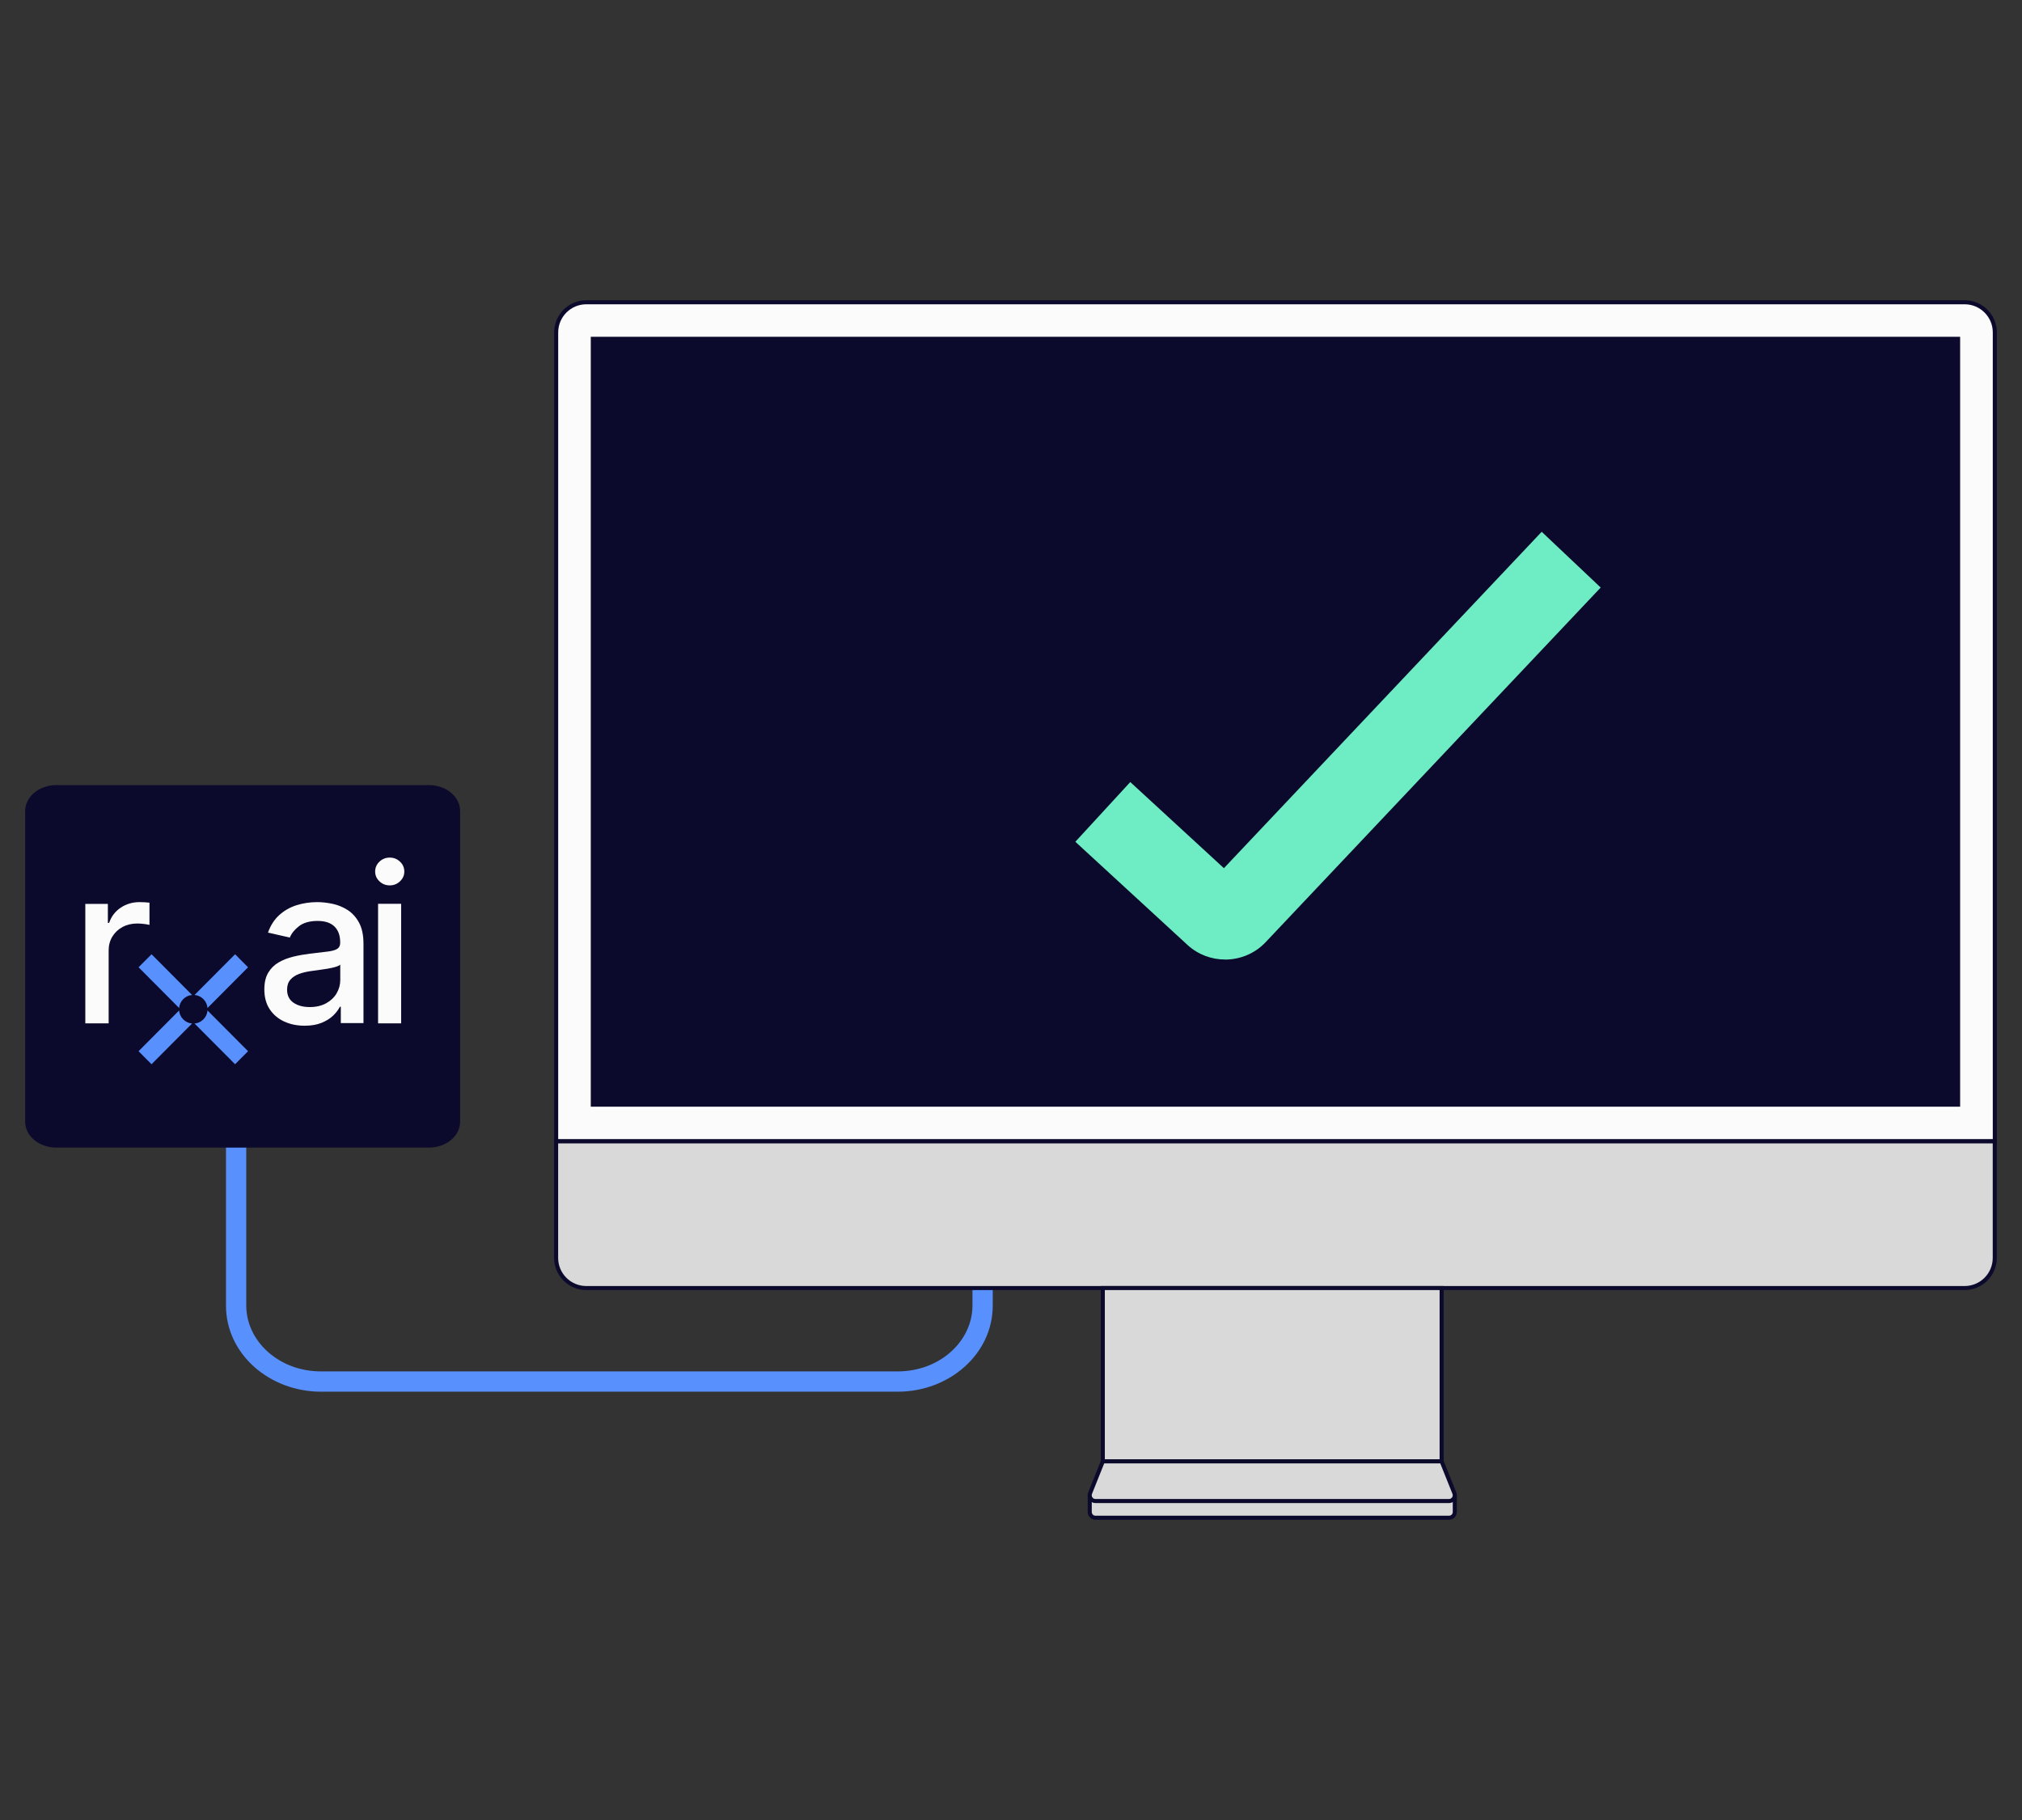<svg width="290" height="261" viewBox="0 0 290 261" fill="none" xmlns="http://www.w3.org/2000/svg">
<rect x="0" y="0" width="290" height="261" fill="#333333" stroke="none"/>
<path fill-rule="evenodd" clip-rule="evenodd" d="M32.41 187.221V162.628H35.319V187.221C35.319 192.294 39.959 196.667 46.036 196.667H128.756C134.833 196.667 139.473 192.294 139.473 187.221V184.661H142.382V187.221C142.382 194.194 136.129 199.576 128.756 199.576H46.036C38.663 199.576 32.41 194.194 32.41 187.221Z" fill="#5890FE"/>
<path d="M61.527 112.587H8.075C5.608 112.587 3.607 114.254 3.607 116.31V160.853C3.607 162.909 5.608 164.576 8.075 164.576H61.527C63.994 164.576 65.994 162.909 65.994 160.853V116.31C65.994 114.254 63.994 112.587 61.527 112.587Z" fill="#0C0A2C"/>
<rect x="12.544" y="123.293" width="45.134" height="29.017" stroke="#0C0A2C" stroke-width="0.616"/>
<path d="M35.577 150.75L29.763 144.911C29.723 145.376 29.526 145.83 29.172 146.186C28.817 146.542 28.366 146.74 27.902 146.78L33.716 152.619L35.577 150.75Z" fill="#5890FE"/>
<path d="M27.549 142.685L21.735 136.846L19.875 138.714L25.689 144.554C25.729 144.088 25.925 143.634 26.28 143.279C26.634 142.923 27.086 142.725 27.549 142.685Z" fill="#5890FE"/>
<path d="M25.687 144.91L19.873 150.75L21.733 152.618L27.547 146.779C27.084 146.738 26.632 146.541 26.278 146.185C25.924 145.829 25.726 145.375 25.687 144.91Z" fill="#5890FE"/>
<path d="M29.763 144.554L35.577 138.714L33.716 136.846L27.902 142.685C28.366 142.725 28.817 142.923 29.172 143.279C29.526 143.634 29.723 144.088 29.763 144.554Z" fill="#5890FE"/>
<path d="M12.236 146.759V129.626H15.47V132.348H15.65C15.963 131.426 16.517 130.699 17.312 130.167C18.107 129.635 19.008 129.37 20.015 129.37C20.224 129.37 20.472 129.377 20.759 129.392C21.047 129.407 21.272 129.425 21.437 129.448V132.638C21.302 132.601 21.064 132.558 20.721 132.51C20.378 132.462 20.034 132.437 19.691 132.437C18.9 132.437 18.197 132.602 17.581 132.933C16.966 133.264 16.478 133.721 16.12 134.305C15.762 134.889 15.583 135.553 15.583 136.296V146.759H12.236Z" fill="#FBFBFB"/>
<path d="M43.691 147.095C42.607 147.095 41.627 146.893 40.751 146.488C39.875 146.083 39.183 145.494 38.675 144.72C38.166 143.948 37.912 143 37.912 141.878C37.912 140.911 38.098 140.117 38.469 139.492C38.84 138.868 39.341 138.374 39.972 138.009C40.603 137.646 41.308 137.37 42.087 137.185C42.867 136.999 43.661 136.858 44.47 136.761C45.494 136.642 46.326 136.543 46.964 136.465C47.602 136.387 48.067 136.259 48.356 136.081C48.645 135.903 48.79 135.613 48.79 135.211V135.133C48.79 134.159 48.518 133.405 47.972 132.869C47.426 132.334 46.615 132.067 45.539 132.067C44.464 132.067 43.537 132.314 42.895 132.809C42.253 133.303 41.809 133.851 41.565 134.453L38.436 133.739C38.807 132.699 39.35 131.857 40.066 131.214C40.783 130.572 41.609 130.103 42.544 129.81C43.479 129.517 44.462 129.37 45.494 129.37C46.178 129.37 46.903 129.449 47.671 129.609C48.439 129.769 49.159 130.061 49.831 130.485C50.502 130.908 51.053 131.512 51.485 132.296C51.915 133.081 52.131 134.097 52.131 135.345V146.716H48.879V144.375H48.746C48.53 144.806 48.207 145.23 47.777 145.646C47.346 146.061 46.793 146.407 46.117 146.682C45.442 146.957 44.633 147.095 43.691 147.095ZM44.414 144.42C45.334 144.42 46.123 144.238 46.78 143.873C47.437 143.51 47.938 143.032 48.283 142.441C48.628 141.85 48.801 141.217 48.801 140.54V138.333C48.683 138.451 48.454 138.561 48.116 138.662C47.778 138.762 47.395 138.847 46.964 138.918C46.534 138.988 46.114 139.052 45.706 139.108C45.298 139.164 44.957 139.21 44.682 139.247C44.036 139.329 43.447 139.466 42.917 139.66C42.386 139.853 41.963 140.13 41.648 140.49C41.332 140.85 41.175 141.328 41.175 141.923C41.175 142.747 41.479 143.37 42.087 143.79C42.696 144.21 43.472 144.419 44.414 144.419V144.42Z" fill="#FBFBFB"/>
<path d="M55.896 126.969C55.32 126.969 54.828 126.773 54.419 126.383C54.009 125.993 53.805 125.526 53.805 124.983C53.805 124.439 54.01 123.961 54.419 123.571C54.828 123.181 55.32 122.985 55.896 122.985C56.471 122.985 56.963 123.181 57.373 123.571C57.782 123.961 57.987 124.432 57.987 124.983C57.987 125.533 57.782 125.993 57.373 126.383C56.963 126.773 56.471 126.969 55.896 126.969ZM54.225 146.759V129.614H57.533V146.759H54.225Z" fill="#FBFBFB"/>
<path d="M286.102 47.669C286.102 45.283 284.159 43.346 281.773 43.346H84.091C81.705 43.346 79.768 45.283 79.768 47.669V163.675H286.102V47.669Z" fill="#FBFBFB"/>
<path fill-rule="evenodd" clip-rule="evenodd" d="M79.477 47.669C79.477 45.123 81.544 43.055 84.091 43.055H281.773C284.319 43.055 286.393 45.122 286.393 47.669V163.966H79.477V47.669ZM84.091 43.637C81.866 43.637 80.058 45.444 80.058 47.669V163.384H285.811V47.669C285.811 45.444 283.998 43.637 281.773 43.637H84.091Z" fill="#0C0A2C"/>
<path d="M79.762 163.675V180.392C79.762 182.777 81.699 184.715 84.085 184.715H281.773C284.159 184.715 286.096 182.777 286.096 180.392V163.675H79.762Z" fill="#D9D9D9"/>
<path fill-rule="evenodd" clip-rule="evenodd" d="M79.469 163.384H286.385V180.392C286.385 182.938 284.317 185.006 281.771 185.006H84.083C81.537 185.006 79.469 182.938 79.469 180.392V163.384ZM80.051 163.966V180.392C80.051 182.617 81.858 184.424 84.083 184.424H281.771C283.996 184.424 285.803 182.617 285.803 180.392V163.966H80.051Z" fill="#0C0A2C"/>
<path d="M206.765 184.715H158.168V209.566H206.765V184.715Z" fill="#D9D9D9"/>
<path fill-rule="evenodd" clip-rule="evenodd" d="M157.875 184.424H207.054V209.857H157.875V184.424ZM158.457 185.006V209.276H206.472V185.006H158.457Z" fill="#0C0A2C"/>
<path d="M208.649 214.483V216.828C208.649 217.288 208.277 217.654 207.823 217.654H157.119C156.66 217.654 156.293 217.282 156.293 216.828V214.483" fill="#D9D9D9"/>
<path fill-rule="evenodd" clip-rule="evenodd" d="M156.584 214.483V216.828C156.584 217.122 156.821 217.363 157.119 217.363H207.823C208.117 217.363 208.358 217.126 208.358 216.828V214.483H208.94V216.828C208.94 217.45 208.436 217.945 207.823 217.945H157.119C156.497 217.945 156.002 217.441 156.002 216.828V214.483H156.584Z" fill="#0C0A2C"/>
<path d="M207.818 215.257H157.114C156.515 215.257 156.114 214.64 156.358 214.093L158.167 209.572H206.765L208.574 214.093C208.819 214.64 208.417 215.257 207.818 215.257Z" fill="#D9D9D9"/>
<path fill-rule="evenodd" clip-rule="evenodd" d="M157.971 209.281H206.962L208.843 213.98C209.168 214.719 208.625 215.548 207.818 215.548H157.115C156.307 215.548 155.765 214.719 156.09 213.98L157.971 209.281ZM158.365 209.863L156.626 214.207L156.624 214.212C156.466 214.566 156.725 214.966 157.115 214.966H207.818C208.208 214.966 208.467 214.566 208.309 214.212L208.307 214.207L206.568 209.863H158.365Z" fill="#0C0A2C"/>
<path d="M280.836 48.588H85.022V158.415H280.836V48.588Z" fill="#0C0A2C"/>
<path fill-rule="evenodd" clip-rule="evenodd" d="M84.731 48.297H281.127V158.706H84.731V48.297ZM85.312 48.879V158.124H280.545V48.879H85.312Z" fill="#0C0A2C"/>
<path d="M175.711 137.602C173.773 137.602 171.836 136.909 170.311 135.507L154.229 120.716L162.107 112.151L175.536 124.504L221.114 76.262L229.574 84.257L181.518 135.117C179.959 136.77 177.835 137.608 175.711 137.608V137.602Z" fill="#6EEDC4"/>
</svg>
